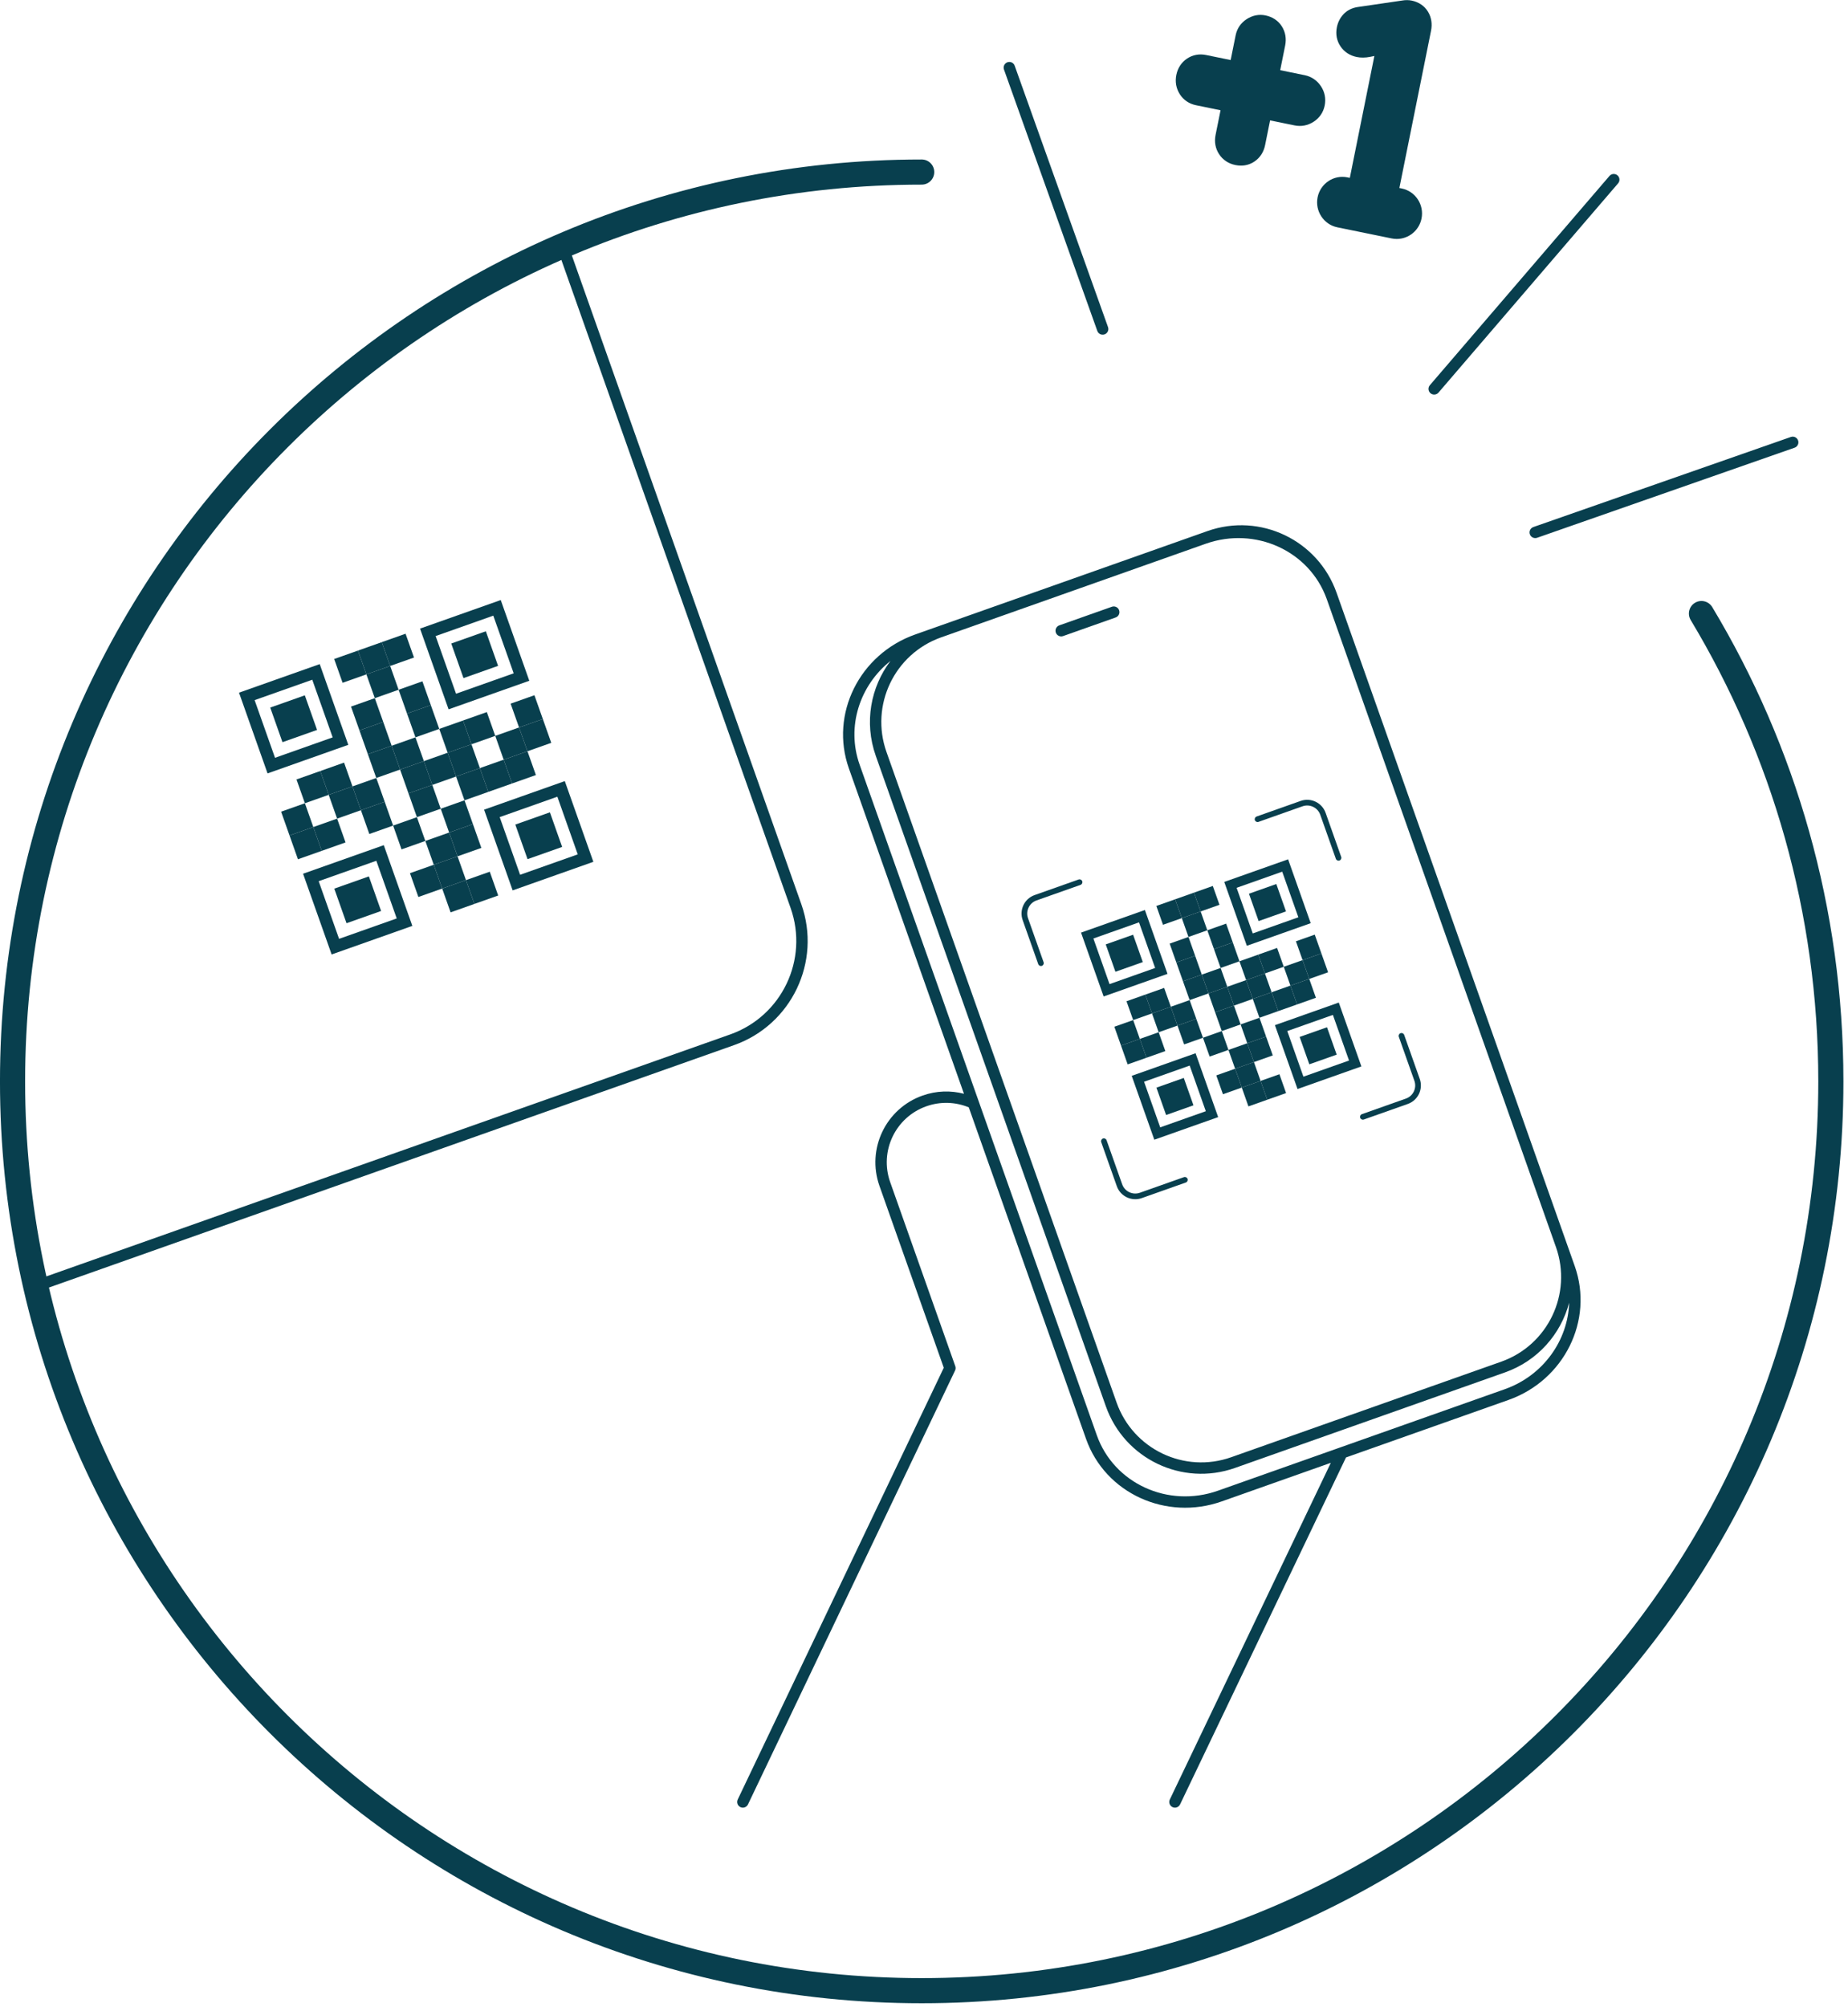 <svg xmlns="http://www.w3.org/2000/svg" xmlns:xlink="http://www.w3.org/1999/xlink" xmlns:serif="http://www.serif.com/" width="100%" height="100%" viewBox="0 0 325 353" xml:space="preserve" style="fill-rule:evenodd;clip-rule:evenodd;stroke-linejoin:round;stroke-miterlimit:2;"> <g transform="matrix(1,0,0,1,-2257.89,-596.876)"> <g transform="matrix(1.739,0,0,1.653,2220,288.702)"> <g transform="matrix(0.575,0,0,0.605,21.787,185.99)"> <path d="M232.986,19.297C233.234,18.069 232.997,16.877 232.298,15.85C231.614,14.849 230.639,14.194 229.477,13.956L225.162,13.073L226.038,8.724C226.28,7.522 226.08,6.364 225.454,5.374C224.814,4.364 223.815,3.696 222.566,3.441C221.432,3.208 220.295,3.433 219.281,4.087C218.243,4.754 217.567,5.741 217.326,6.941L216.449,11.29L212.135,10.407C210.927,10.159 209.768,10.376 208.779,11.037C207.792,11.696 207.14,12.688 206.894,13.907C206.651,15.111 206.86,16.279 207.495,17.284C208.145,18.311 209.134,18.986 210.356,19.237L214.671,20.12L213.794,24.47C213.55,25.688 213.767,26.858 214.419,27.849C215.073,28.847 216.058,29.504 217.266,29.751C217.604,29.82 217.936,29.855 218.26,29.855C219.14,29.855 219.961,29.602 220.673,29.106C221.63,28.445 222.264,27.457 222.507,26.253L223.384,21.903L227.698,22.786C228.863,23.025 230.014,22.805 231.035,22.148C232.071,21.478 232.745,20.491 232.986,19.297Z" style="fill:rgb(8,63,78);fill-rule:nonzero;"></path> </g> <g transform="matrix(0.575,0,0,0.605,21.787,185.99)"> <path d="M251.159,2.793C250.536,1.769 249.539,1.091 248.274,0.832C248.018,0.779 247.749,0.754 247.455,0.753C247.18,0.751 246.881,0.777 246.658,0.819L238.822,1.966C237.803,2.11 236.923,2.553 236.281,3.247C235.693,3.882 235.306,4.646 235.132,5.517C234.883,6.749 235.109,7.921 235.78,8.905C236.437,9.87 237.417,10.509 238.614,10.754C239.336,10.902 240.124,10.896 240.98,10.73L241.725,10.577L237.409,32.008L236.984,31.921C234.583,31.428 232.231,33.001 231.742,35.423C231.256,37.843 232.812,40.213 235.214,40.706L244.778,42.663C245.076,42.724 245.371,42.753 245.663,42.753C247.734,42.753 249.593,41.284 250.019,39.163C250.507,36.741 248.95,34.371 246.548,33.879L246.122,33.792L251.689,6.153C251.935,4.934 251.752,3.773 251.159,2.793Z" style="fill:rgb(8,63,78);fill-rule:nonzero;"></path> </g> <g transform="matrix(0.575,0,0,0.605,21.787,185.99)"> <path d="M233.394,181.374L235.097,186.187L230.284,187.89L228.58,183.077L233.394,181.374Z" style="fill:rgb(8,63,78);fill-rule:nonzero;"></path> </g> <g transform="matrix(0.575,0,0,0.605,21.787,185.99)"> <path d="M224.236,181.004L228.21,192.235L239.441,188.26L235.467,177.03L224.236,181.004ZM226.408,182.041L234.43,179.202L237.269,187.224L229.247,190.063L226.408,182.041Z" style="fill:rgb(8,63,78);fill-rule:nonzero;"></path> </g> <g transform="matrix(0.575,0,0,0.605,21.787,185.99)"> <path d="M208.206,190.287L209.909,195.1L205.096,196.804L203.393,191.991L208.206,190.287Z" style="fill:rgb(8,63,78);fill-rule:nonzero;"></path> </g> <g transform="matrix(0.575,0,0,0.605,21.787,185.99)"> <path d="M199.048,189.917L203.022,201.148L214.253,197.174L210.279,185.943L199.048,189.917ZM201.22,190.954L209.242,188.115L212.081,196.137L204.059,198.976L201.22,190.954Z" style="fill:rgb(8,63,78);fill-rule:nonzero;"></path> </g> <g transform="matrix(0.575,0,0,0.605,21.787,185.99)"> <path d="M224.48,156.186L226.184,160.999L221.37,162.703L219.667,157.89L224.48,156.186Z" style="fill:rgb(8,63,78);fill-rule:nonzero;"></path> </g> <g transform="matrix(0.575,0,0,0.605,21.787,185.99)"> <path d="M215.323,155.816L219.297,167.047L230.528,163.073L226.554,151.842L215.323,155.816ZM217.495,156.853L225.517,154.014L228.356,162.036L220.334,164.875L217.495,156.853Z" style="fill:rgb(8,63,78);fill-rule:nonzero;"></path> </g> <g transform="matrix(0.575,0,0,0.605,21.787,185.99)"> <path d="M199.292,165.1L200.996,169.913L196.183,171.616L194.479,166.803L199.292,165.1Z" style="fill:rgb(8,63,78);fill-rule:nonzero;"></path> </g> <g transform="matrix(0.575,0,0,0.605,21.787,185.99)"> <path d="M190.135,164.729L194.109,175.96L205.34,171.986L201.366,160.755L190.135,164.729ZM192.307,165.766L200.329,162.927L203.168,170.949L195.146,173.788L192.307,165.766Z" style="fill:rgb(8,63,78);fill-rule:nonzero;"></path> </g> <g transform="matrix(0.575,0,0,0.605,21.787,185.99)"> <path d="M211.171,161.011L214.482,159.839L213.311,156.529L210,157.7L211.171,161.011Z" style="fill:rgb(8,63,78);fill-rule:nonzero;"></path> </g> <g transform="matrix(0.575,0,0,0.605,21.787,185.99)"> <path d="M204.55,163.354L207.861,162.182L206.689,158.872L203.378,160.043L204.55,163.354Z" style="fill:rgb(8,63,78);fill-rule:nonzero;"></path> </g> <g transform="matrix(0.575,0,0,0.605,21.787,185.99)"> <path d="M209.032,165.493L212.343,164.322L211.171,161.011L207.861,162.182L209.032,165.493Z" style="fill:rgb(8,63,78);fill-rule:nonzero;"></path> </g> <g transform="matrix(0.575,0,0,0.605,21.787,185.99)"> <path d="M207.861,162.182L211.171,161.011L210,157.7L206.689,158.872L207.861,162.182Z" style="fill:rgb(8,63,78);fill-rule:nonzero;"></path> </g> <g transform="matrix(0.575,0,0,0.605,21.787,185.99)"> <path d="M213.514,167.632L216.825,166.461L215.654,163.15L212.343,164.322L213.514,167.632Z" style="fill:rgb(8,63,78);fill-rule:nonzero;"></path> </g> <g transform="matrix(0.575,0,0,0.605,21.787,185.99)"> <path d="M206.893,169.976L210.204,168.804L209.032,165.493L205.721,166.665L206.893,169.976Z" style="fill:rgb(8,63,78);fill-rule:nonzero;"></path> </g> <g transform="matrix(0.575,0,0,0.605,21.787,185.99)"> <path d="M214.686,170.943L217.997,169.772L216.825,166.461L213.514,167.632L214.686,170.943Z" style="fill:rgb(8,63,78);fill-rule:nonzero;"></path> </g> <g transform="matrix(0.575,0,0,0.605,21.787,185.99)"> <path d="M208.065,173.286L211.375,172.115L210.204,168.804L206.893,169.976L208.065,173.286Z" style="fill:rgb(8,63,78);fill-rule:nonzero;"></path> </g> <g transform="matrix(0.575,0,0,0.605,21.787,185.99)"> <path d="M219.168,173.082L222.479,171.911L221.308,168.6L217.997,169.772L219.168,173.082Z" style="fill:rgb(8,63,78);fill-rule:nonzero;"></path> </g> <g transform="matrix(0.575,0,0,0.605,21.787,185.99)"> <path d="M212.547,175.425L215.858,174.254L214.686,170.943L211.375,172.115L212.547,175.425Z" style="fill:rgb(8,63,78);fill-rule:nonzero;"></path> </g> <g transform="matrix(0.575,0,0,0.605,21.787,185.99)"> <path d="M217.029,177.565L220.34,176.393L219.168,173.082L215.858,174.254L217.029,177.565Z" style="fill:rgb(8,63,78);fill-rule:nonzero;"></path> </g> <g transform="matrix(0.575,0,0,0.605,21.787,185.99)"> <path d="M213.718,178.736L217.029,177.565L215.858,174.254L212.547,175.425L213.718,178.736Z" style="fill:rgb(8,63,78);fill-rule:nonzero;"></path> </g> <g transform="matrix(0.575,0,0,0.605,21.787,185.99)"> <path d="M214.89,182.047L218.201,180.875L217.029,177.565L213.718,178.736L214.89,182.047Z" style="fill:rgb(8,63,78);fill-rule:nonzero;"></path> </g> <g transform="matrix(0.575,0,0,0.605,21.787,185.99)"> <path d="M209.236,176.597L212.547,175.425L211.375,172.115L208.065,173.286L209.236,176.597Z" style="fill:rgb(8,63,78);fill-rule:nonzero;"></path> </g> <g transform="matrix(0.575,0,0,0.605,21.787,185.99)"> <path d="M221.512,179.704L224.822,178.532L223.651,175.221L220.34,176.393L221.512,179.704Z" style="fill:rgb(8,63,78);fill-rule:nonzero;"></path> </g> <g transform="matrix(0.575,0,0,0.605,21.787,185.99)"> <path d="M212.751,186.529L216.062,185.358L214.89,182.047L211.579,183.219L212.751,186.529Z" style="fill:rgb(8,63,78);fill-rule:nonzero;"></path> </g> <g transform="matrix(0.575,0,0,0.605,21.787,185.99)"> <path d="M220.544,187.497L223.855,186.325L222.683,183.015L219.372,184.186L220.544,187.497Z" style="fill:rgb(8,63,78);fill-rule:nonzero;"></path> </g> <g transform="matrix(0.575,0,0,0.605,21.787,185.99)"> <path d="M219.372,184.186L222.683,183.015L221.512,179.704L218.201,180.875L219.372,184.186Z" style="fill:rgb(8,63,78);fill-rule:nonzero;"></path> </g> <g transform="matrix(0.575,0,0,0.605,21.787,185.99)"> <path d="M222.887,194.118L226.198,192.947L225.026,189.636L221.715,190.808L222.887,194.118Z" style="fill:rgb(8,63,78);fill-rule:nonzero;"></path> </g> <g transform="matrix(0.575,0,0,0.605,21.787,185.99)"> <path d="M217.233,188.668L220.544,187.497L219.372,184.186L216.062,185.358L217.233,188.668Z" style="fill:rgb(8,63,78);fill-rule:nonzero;"></path> </g> <g transform="matrix(0.575,0,0,0.605,21.787,185.99)"> <path d="M218.405,191.979L221.715,190.808L220.544,187.497L217.233,188.668L218.405,191.979Z" style="fill:rgb(8,63,78);fill-rule:nonzero;"></path> </g> <g transform="matrix(0.575,0,0,0.605,21.787,185.99)"> <path d="M215.094,193.151L218.405,191.979L217.233,188.668L213.922,189.84L215.094,193.151Z" style="fill:rgb(8,63,78);fill-rule:nonzero;"></path> </g> <g transform="matrix(0.575,0,0,0.605,21.787,185.99)"> <path d="M219.576,195.29L222.887,194.118L221.715,190.808L218.405,191.979L219.576,195.29Z" style="fill:rgb(8,63,78);fill-rule:nonzero;"></path> </g> <g transform="matrix(0.575,0,0,0.605,21.787,185.99)"> <path d="M202.615,178.94L205.925,177.769L204.754,174.458L201.443,175.629L202.615,178.94Z" style="fill:rgb(8,63,78);fill-rule:nonzero;"></path> </g> <g transform="matrix(0.575,0,0,0.605,21.787,185.99)"> <path d="M199.304,180.112L202.615,178.94L201.443,175.629L198.132,176.801L199.304,180.112Z" style="fill:rgb(8,63,78);fill-rule:nonzero;"></path> </g> <g transform="matrix(0.575,0,0,0.605,21.787,185.99)"> <path d="M203.786,182.251L207.097,181.079L205.925,177.769L202.615,178.94L203.786,182.251Z" style="fill:rgb(8,63,78);fill-rule:nonzero;"></path> </g> <g transform="matrix(0.575,0,0,0.605,21.787,185.99)"> <path d="M197.165,184.594L200.475,183.422L199.304,180.112L195.993,181.283L197.165,184.594Z" style="fill:rgb(8,63,78);fill-rule:nonzero;"></path> </g> <g transform="matrix(0.575,0,0,0.605,21.787,185.99)"> <path d="M201.647,186.733L204.958,185.562L203.786,182.251L200.475,183.422L201.647,186.733Z" style="fill:rgb(8,63,78);fill-rule:nonzero;"></path> </g> <g transform="matrix(0.575,0,0,0.605,21.787,185.99)"> <path d="M208.269,184.39L211.579,183.219L210.408,179.908L207.097,181.079L208.269,184.39Z" style="fill:rgb(8,63,78);fill-rule:nonzero;"></path> </g> <g transform="matrix(0.575,0,0,0.605,21.787,185.99)"> <path d="M207.097,181.079L210.408,179.908L209.236,176.597L205.925,177.769L207.097,181.079Z" style="fill:rgb(8,63,78);fill-rule:nonzero;"></path> </g> <g transform="matrix(0.575,0,0,0.605,21.787,185.99)"> <path d="M198.336,187.905L201.647,186.733L200.475,183.422L197.165,184.594L198.336,187.905Z" style="fill:rgb(8,63,78);fill-rule:nonzero;"></path> </g> <g transform="matrix(0.575,0,0,0.605,21.787,185.99)"> <path d="M229.101,169.568L232.411,168.396L231.24,165.085L227.929,166.257L229.101,169.568Z" style="fill:rgb(8,63,78);fill-rule:nonzero;"></path> </g> <g transform="matrix(0.575,0,0,0.605,21.787,185.99)"> <path d="M222.479,171.911L225.79,170.739L224.618,167.428L221.308,168.6L222.479,171.911Z" style="fill:rgb(8,63,78);fill-rule:nonzero;"></path> </g> <g transform="matrix(0.575,0,0,0.605,21.787,185.99)"> <path d="M230.272,172.878L233.583,171.707L232.411,168.396L229.101,169.568L230.272,172.878Z" style="fill:rgb(8,63,78);fill-rule:nonzero;"></path> </g> <g transform="matrix(0.575,0,0,0.605,21.787,185.99)"> <path d="M226.961,174.05L230.272,172.878L229.101,169.568L225.79,170.739L226.961,174.05Z" style="fill:rgb(8,63,78);fill-rule:nonzero;"></path> </g> <g transform="matrix(0.575,0,0,0.605,21.787,185.99)"> <path d="M228.133,177.361L231.444,176.189L230.272,172.878L226.961,174.05L228.133,177.361Z" style="fill:rgb(8,63,78);fill-rule:nonzero;"></path> </g> <g transform="matrix(0.575,0,0,0.605,21.787,185.99)"> <path d="M224.822,178.532L228.133,177.361L226.961,174.05L223.651,175.221L224.822,178.532Z" style="fill:rgb(8,63,78);fill-rule:nonzero;"></path> </g> <g transform="matrix(0.575,0,0,0.605,21.787,185.99)"> <path d="M220.34,176.393L223.651,175.221L222.479,171.911L219.168,173.082L220.34,176.393Z" style="fill:rgb(8,63,78);fill-rule:nonzero;"></path> </g> <g transform="matrix(0.575,0,0,0.605,21.787,185.99)"> <path d="M228.753,141.575C230.548,140.94 232.517,141.88 233.152,143.674L235.891,151.414C235.983,151.674 235.847,151.96 235.586,152.052C235.326,152.144 235.04,152.008 234.948,151.748L232.209,144.008C231.759,142.734 230.361,142.067 229.087,142.518L221.347,145.257C221.087,145.349 220.801,145.212 220.709,144.952C220.617,144.692 220.753,144.406 221.014,144.314L228.753,141.575ZM190.345,155.697C190.437,155.957 190.301,156.243 190.041,156.335L182.301,159.074C181.027,159.524 180.36,160.922 180.811,162.196L183.55,169.936C183.642,170.196 183.506,170.482 183.245,170.574C182.985,170.666 182.699,170.53 182.607,170.269L179.868,162.53C179.233,160.735 180.173,158.766 181.967,158.131L189.707,155.392C189.968,155.3 190.253,155.436 190.345,155.697ZM246.331,182.416C246.591,182.324 246.877,182.46 246.969,182.72L249.708,190.46C250.343,192.255 249.403,194.224 247.609,194.859L239.869,197.598C239.609,197.69 239.323,197.554 239.231,197.293C239.139,197.033 239.275,196.747 239.535,196.655L247.275,193.916C248.549,193.466 249.216,192.068 248.765,190.794L246.026,183.054C245.934,182.794 246.071,182.508 246.331,182.416ZM193.99,200.938C194.25,200.846 194.536,200.982 194.628,201.242L197.367,208.982C197.818,210.256 199.215,210.923 200.489,210.472L208.229,207.733C208.489,207.641 208.775,207.777 208.867,208.038C208.959,208.298 208.823,208.584 208.563,208.676L200.823,211.415C199.028,212.05 197.059,211.11 196.424,209.316L193.685,201.576C193.593,201.316 193.729,201.03 193.99,200.938Z" style="fill:rgb(8,63,78);"></path> </g> <g transform="matrix(0.575,0,0,0.605,21.787,185.99)"> <path d="M96.718,143.578L98.871,149.662L92.787,151.814L90.635,145.731L96.718,143.578Z" style="fill:rgb(8,63,78);fill-rule:nonzero;"></path> </g> <g transform="matrix(0.575,0,0,0.605,21.787,185.99)"> <path d="M85.143,143.11L90.167,157.305L104.362,152.282L99.339,138.087L85.143,143.11ZM87.889,144.42L98.029,140.832L101.617,150.972L91.477,154.56L87.889,144.42Z" style="fill:rgb(8,63,78);fill-rule:nonzero;"></path> </g> <g transform="matrix(0.575,0,0,0.605,21.787,185.99)"> <path d="M64.88,154.844L67.033,160.928L60.949,163.081L58.796,156.997L64.88,154.844Z" style="fill:rgb(8,63,78);fill-rule:nonzero;"></path> </g> <g transform="matrix(0.575,0,0,0.605,21.787,185.99)"> <path d="M53.305,154.376L58.329,168.572L72.524,163.549L67.501,149.353L53.305,154.376ZM56.051,155.687L66.191,152.099L69.779,162.238L59.639,165.826L56.051,155.687Z" style="fill:rgb(8,63,78);fill-rule:nonzero;"></path> </g> <g transform="matrix(0.575,0,0,0.605,21.787,185.99)"> <path d="M85.452,111.74L87.605,117.824L81.521,119.976L79.368,113.893L85.452,111.74Z" style="fill:rgb(8,63,78);fill-rule:nonzero;"></path> </g> <g transform="matrix(0.575,0,0,0.605,21.787,185.99)"> <path d="M73.877,111.272L78.9,125.467L93.096,120.444L88.073,106.249L73.877,111.272ZM76.623,112.582L86.762,108.994L90.35,119.134L80.211,122.722L76.623,112.582Z" style="fill:rgb(8,63,78);fill-rule:nonzero;"></path> </g> <g transform="matrix(0.575,0,0,0.605,21.787,185.99)"> <path d="M53.614,123.006L55.767,129.09L49.683,131.243L47.53,125.159L53.614,123.006Z" style="fill:rgb(8,63,78);fill-rule:nonzero;"></path> </g> <g transform="matrix(0.575,0,0,0.605,21.787,185.99)"> <path d="M42.039,122.538L47.062,136.734L61.258,131.711L56.234,117.515L42.039,122.538ZM44.784,123.849L54.924,120.261L58.512,130.4L48.373,133.988L44.784,123.849Z" style="fill:rgb(8,63,78);fill-rule:nonzero;"></path> </g> <g transform="matrix(0.575,0,0,0.605,21.787,185.99)"> <path d="M68.629,117.838L72.814,116.357L71.333,112.172L67.148,113.653L68.629,117.838Z" style="fill:rgb(8,63,78);fill-rule:nonzero;"></path> </g> <g transform="matrix(0.575,0,0,0.605,21.787,185.99)"> <path d="M60.259,120.8L64.444,119.319L62.963,115.134L58.778,116.615L60.259,120.8Z" style="fill:rgb(8,63,78);fill-rule:nonzero;"></path> </g> <g transform="matrix(0.575,0,0,0.605,21.787,185.99)"> <path d="M65.925,123.504L70.11,122.023L68.629,117.838L64.444,119.319L65.925,123.504Z" style="fill:rgb(8,63,78);fill-rule:nonzero;"></path> </g> <g transform="matrix(0.575,0,0,0.605,21.787,185.99)"> <path d="M64.444,119.319L68.629,117.838L67.148,113.653L62.963,115.134L64.444,119.319Z" style="fill:rgb(8,63,78);fill-rule:nonzero;"></path> </g> <g transform="matrix(0.575,0,0,0.605,21.787,185.99)"> <path d="M71.591,126.208L75.776,124.727L74.295,120.542L70.11,122.023L71.591,126.208Z" style="fill:rgb(8,63,78);fill-rule:nonzero;"></path> </g> <g transform="matrix(0.575,0,0,0.605,21.787,185.99)"> <path d="M63.221,129.17L67.406,127.689L65.925,123.504L61.74,124.985L63.221,129.17Z" style="fill:rgb(8,63,78);fill-rule:nonzero;"></path> </g> <g transform="matrix(0.575,0,0,0.605,21.787,185.99)"> <path d="M73.072,130.393L77.257,128.912L75.776,124.727L71.591,126.208L73.072,130.393Z" style="fill:rgb(8,63,78);fill-rule:nonzero;"></path> </g> <g transform="matrix(0.575,0,0,0.605,21.787,185.99)"> <path d="M64.702,133.354L68.887,131.874L67.406,127.689L63.221,129.17L64.702,133.354Z" style="fill:rgb(8,63,78);fill-rule:nonzero;"></path> </g> <g transform="matrix(0.575,0,0,0.605,21.787,185.99)"> <path d="M78.737,133.097L82.922,131.616L81.441,127.431L77.257,128.912L78.737,133.097Z" style="fill:rgb(8,63,78);fill-rule:nonzero;"></path> </g> <g transform="matrix(0.575,0,0,0.605,21.787,185.99)"> <path d="M70.368,136.058L74.553,134.577L73.072,130.393L68.887,131.874L70.368,136.058Z" style="fill:rgb(8,63,78);fill-rule:nonzero;"></path> </g> <g transform="matrix(0.575,0,0,0.605,21.787,185.99)"> <path d="M76.033,138.762L80.218,137.281L78.737,133.097L74.553,134.577L76.033,138.762Z" style="fill:rgb(8,63,78);fill-rule:nonzero;"></path> </g> <g transform="matrix(0.575,0,0,0.605,21.787,185.99)"> <path d="M71.849,140.243L76.033,138.762L74.553,134.577L70.368,136.058L71.849,140.243Z" style="fill:rgb(8,63,78);fill-rule:nonzero;"></path> </g> <g transform="matrix(0.575,0,0,0.605,21.787,185.99)"> <path d="M73.329,144.428L77.514,142.947L76.033,138.762L71.849,140.243L73.329,144.428Z" style="fill:rgb(8,63,78);fill-rule:nonzero;"></path> </g> <g transform="matrix(0.575,0,0,0.605,21.787,185.99)"> <path d="M66.183,137.539L70.368,136.058L68.887,131.874L64.702,133.354L66.183,137.539Z" style="fill:rgb(8,63,78);fill-rule:nonzero;"></path> </g> <g transform="matrix(0.575,0,0,0.605,21.787,185.99)"> <path d="M81.699,141.466L85.884,139.985L84.403,135.801L80.218,137.281L81.699,141.466Z" style="fill:rgb(8,63,78);fill-rule:nonzero;"></path> </g> <g transform="matrix(0.575,0,0,0.605,21.787,185.99)"> <path d="M70.625,150.094L74.81,148.613L73.329,144.428L69.144,145.909L70.625,150.094Z" style="fill:rgb(8,63,78);fill-rule:nonzero;"></path> </g> <g transform="matrix(0.575,0,0,0.605,21.787,185.99)"> <path d="M80.476,151.317L84.661,149.836L83.18,145.651L78.995,147.132L80.476,151.317Z" style="fill:rgb(8,63,78);fill-rule:nonzero;"></path> </g> <g transform="matrix(0.575,0,0,0.605,21.787,185.99)"> <path d="M78.995,147.132L83.18,145.651L81.699,141.466L77.514,142.947L78.995,147.132Z" style="fill:rgb(8,63,78);fill-rule:nonzero;"></path> </g> <g transform="matrix(0.575,0,0,0.605,21.787,185.99)"> <path d="M83.438,159.687L87.623,158.206L86.142,154.021L81.957,155.502L83.438,159.687Z" style="fill:rgb(8,63,78);fill-rule:nonzero;"></path> </g> <g transform="matrix(0.575,0,0,0.605,21.787,185.99)"> <path d="M76.291,152.798L80.476,151.317L78.995,147.132L74.81,148.613L76.291,152.798Z" style="fill:rgb(8,63,78);fill-rule:nonzero;"></path> </g> <g transform="matrix(0.575,0,0,0.605,21.787,185.99)"> <path d="M77.772,156.983L81.957,155.502L80.476,151.317L76.291,152.798L77.772,156.983Z" style="fill:rgb(8,63,78);fill-rule:nonzero;"></path> </g> <g transform="matrix(0.575,0,0,0.605,21.787,185.99)"> <path d="M73.587,158.464L77.772,156.983L76.291,152.798L72.106,154.279L73.587,158.464Z" style="fill:rgb(8,63,78);fill-rule:nonzero;"></path> </g> <g transform="matrix(0.575,0,0,0.605,21.787,185.99)"> <path d="M79.253,161.168L83.438,159.687L81.957,155.502L77.772,156.983L79.253,161.168Z" style="fill:rgb(8,63,78);fill-rule:nonzero;"></path> </g> <g transform="matrix(0.575,0,0,0.605,21.787,185.99)"> <path d="M57.813,140.501L61.998,139.02L60.517,134.835L56.332,136.316L57.813,140.501Z" style="fill:rgb(8,63,78);fill-rule:nonzero;"></path> </g> <g transform="matrix(0.575,0,0,0.605,21.787,185.99)"> <path d="M53.628,141.982L57.813,140.501L56.332,136.316L52.147,137.797L53.628,141.982Z" style="fill:rgb(8,63,78);fill-rule:nonzero;"></path> </g> <g transform="matrix(0.575,0,0,0.605,21.787,185.99)"> <path d="M59.294,144.686L63.479,143.205L61.998,139.02L57.813,140.501L59.294,144.686Z" style="fill:rgb(8,63,78);fill-rule:nonzero;"></path> </g> <g transform="matrix(0.575,0,0,0.605,21.787,185.99)"> <path d="M50.924,147.648L55.109,146.167L53.628,141.982L49.443,143.463L50.924,147.648Z" style="fill:rgb(8,63,78);fill-rule:nonzero;"></path> </g> <g transform="matrix(0.575,0,0,0.605,21.787,185.99)"> <path d="M56.59,150.352L60.775,148.871L59.294,144.686L55.109,146.167L56.59,150.352Z" style="fill:rgb(8,63,78);fill-rule:nonzero;"></path> </g> <g transform="matrix(0.575,0,0,0.605,21.787,185.99)"> <path d="M64.96,147.39L69.144,145.909L67.664,141.724L63.479,143.205L64.96,147.39Z" style="fill:rgb(8,63,78);fill-rule:nonzero;"></path> </g> <g transform="matrix(0.575,0,0,0.605,21.787,185.99)"> <path d="M63.479,143.205L67.664,141.724L66.183,137.539L61.998,139.02L63.479,143.205Z" style="fill:rgb(8,63,78);fill-rule:nonzero;"></path> </g> <g transform="matrix(0.575,0,0,0.605,21.787,185.99)"> <path d="M52.405,151.833L56.59,150.352L55.109,146.167L50.924,147.648L52.405,151.833Z" style="fill:rgb(8,63,78);fill-rule:nonzero;"></path> </g> <g transform="matrix(0.575,0,0,0.605,21.787,185.99)"> <path d="M91.292,128.654L95.477,127.173L93.996,122.988L89.811,124.469L91.292,128.654Z" style="fill:rgb(8,63,78);fill-rule:nonzero;"></path> </g> <g transform="matrix(0.575,0,0,0.605,21.787,185.99)"> <path d="M82.922,131.616L87.107,130.135L85.626,125.95L81.441,127.431L82.922,131.616Z" style="fill:rgb(8,63,78);fill-rule:nonzero;"></path> </g> <g transform="matrix(0.575,0,0,0.605,21.787,185.99)"> <path d="M92.773,132.839L96.958,131.358L95.477,127.173L91.292,128.654L92.773,132.839Z" style="fill:rgb(8,63,78);fill-rule:nonzero;"></path> </g> <g transform="matrix(0.575,0,0,0.605,21.787,185.99)"> <path d="M88.588,134.32L92.773,132.839L91.292,128.654L87.107,130.135L88.588,134.32Z" style="fill:rgb(8,63,78);fill-rule:nonzero;"></path> </g> <g transform="matrix(0.575,0,0,0.605,21.787,185.99)"> <path d="M90.069,138.505L94.254,137.024L92.773,132.839L88.588,134.32L90.069,138.505Z" style="fill:rgb(8,63,78);fill-rule:nonzero;"></path> </g> <g transform="matrix(0.575,0,0,0.605,21.787,185.99)"> <path d="M85.884,139.985L90.069,138.505L88.588,134.32L84.403,135.801L85.884,139.985Z" style="fill:rgb(8,63,78);fill-rule:nonzero;"></path> </g> <g transform="matrix(0.575,0,0,0.605,21.787,185.99)"> <path d="M80.218,137.281L84.403,135.801L82.922,131.616L78.737,133.097L80.218,137.281Z" style="fill:rgb(8,63,78);fill-rule:nonzero;"></path> </g> <g transform="matrix(0.575,0,0,0.605,21.787,185.99)"> <path d="M0,190.89C0,101.359 72.579,28.779 162.11,28.779C163.331,28.779 164.32,29.769 164.32,30.989C164.32,32.21 163.331,33.199 162.11,33.199C75.02,33.199 4.42,103.8 4.42,190.89C4.42,277.98 75.02,348.58 162.11,348.58C249.2,348.58 319.801,277.98 319.801,190.89C319.801,161.217 311.607,133.465 297.361,109.765C296.732,108.719 297.07,107.361 298.116,106.732C299.162,106.103 300.52,106.442 301.149,107.488C315.797,131.856 324.221,160.393 324.221,190.89C324.221,280.421 251.641,353 162.11,353C72.579,353 0,280.421 0,190.89Z" style="fill:rgb(8,63,78);"></path> </g> <g transform="matrix(0.575,0,0,0.605,21.787,185.99)"> <path d="M177.186,11.684C177.706,11.498 178.279,11.769 178.464,12.289L194.88,58.254C195.066,58.774 194.795,59.346 194.275,59.532C193.755,59.718 193.183,59.447 192.997,58.927L176.581,12.962C176.395,12.442 176.666,11.869 177.186,11.684ZM284.483,31.566C284.902,31.926 284.95,32.557 284.59,32.976L253.003,69.771C252.643,70.19 252.012,70.238 251.593,69.878C251.174,69.518 251.126,68.887 251.485,68.468L283.072,31.673C283.432,31.254 284.063,31.206 284.483,31.566ZM98.531,42.86C99.052,42.676 99.623,42.948 99.807,43.469L140.937,159.727C144.515,169.841 139.216,180.941 129.103,184.519L7.129,227.67C6.608,227.855 6.037,227.582 5.853,227.061C5.668,226.54 5.941,225.969 6.462,225.785L128.436,182.633C137.508,179.424 142.261,169.467 139.051,160.394L97.922,44.136C97.738,43.615 98.01,43.044 98.531,42.86ZM316.249,78.186C316.431,78.707 316.156,79.278 315.635,79.46L270.349,95.3C269.828,95.482 269.257,95.207 269.075,94.686C268.893,94.164 269.167,93.594 269.689,93.412L314.975,77.572C315.496,77.39 316.066,77.665 316.249,78.186ZM212.054,96.353L165.537,112.81C165.524,112.814 165.51,112.819 165.497,112.824C157.299,115.748 153.01,124.757 155.915,132.967L196.385,247.361C199.294,255.585 208.319,259.893 216.542,256.983L264.039,240.18C272.262,237.271 276.57,228.246 273.661,220.023L233.364,106.116C233.353,106.085 233.341,106.054 233.33,106.023C230.298,97.617 220.813,93.254 212.054,96.353ZM275.982,229.814C274.531,235.315 270.473,240.025 264.706,242.066L217.209,258.869C207.944,262.147 197.777,257.293 194.499,248.028L154.029,133.634C151.959,127.782 153.133,121.569 156.614,116.961C151.203,121.262 148.829,128.519 151.189,135.188L172.099,194.293C172.127,194.353 172.149,194.416 172.165,194.48L192.905,253.104C195.9,261.571 205.424,265.978 214.215,262.868L264.65,245.025C271.462,242.615 275.777,236.42 275.982,229.814ZM169.545,193.072L149.303,135.855C145.921,126.295 151.172,115.77 160.951,112.311L164.828,110.939C164.842,110.934 164.856,110.929 164.87,110.924L212.366,94.121C221.631,90.843 231.799,95.697 235.076,104.962L235.214,105.35C235.226,105.383 235.237,105.416 235.249,105.449L276.965,223.366C280.347,232.926 275.097,243.45 265.317,246.91L236.736,257.022L207.553,318.036C207.315,318.534 206.717,318.745 206.219,318.507C205.721,318.268 205.51,317.671 205.749,317.173L234.067,257.966L214.882,264.753C205.102,268.213 194.402,263.332 191.019,253.772L170.39,195.459C168.093,194.512 165.455,194.377 162.929,195.27C157.49,197.195 154.641,203.163 156.565,208.602L168.018,240.974C168.106,241.224 168.092,241.499 167.977,241.738L131.557,318.035C131.319,318.534 130.722,318.745 130.224,318.507C129.725,318.269 129.514,317.672 129.752,317.174L165.994,241.25L154.68,209.269C152.387,202.789 155.782,195.677 162.262,193.385C164.697,192.524 167.221,192.465 169.545,193.072ZM196.831,108.039C197.016,108.56 196.743,109.131 196.222,109.316L186.977,112.586C186.456,112.771 185.885,112.498 185.701,111.977C185.517,111.456 185.789,110.885 186.31,110.701L195.555,107.43C196.076,107.246 196.647,107.519 196.831,108.039Z" style="fill:rgb(8,63,78);"></path> </g> </g> </g> </svg>